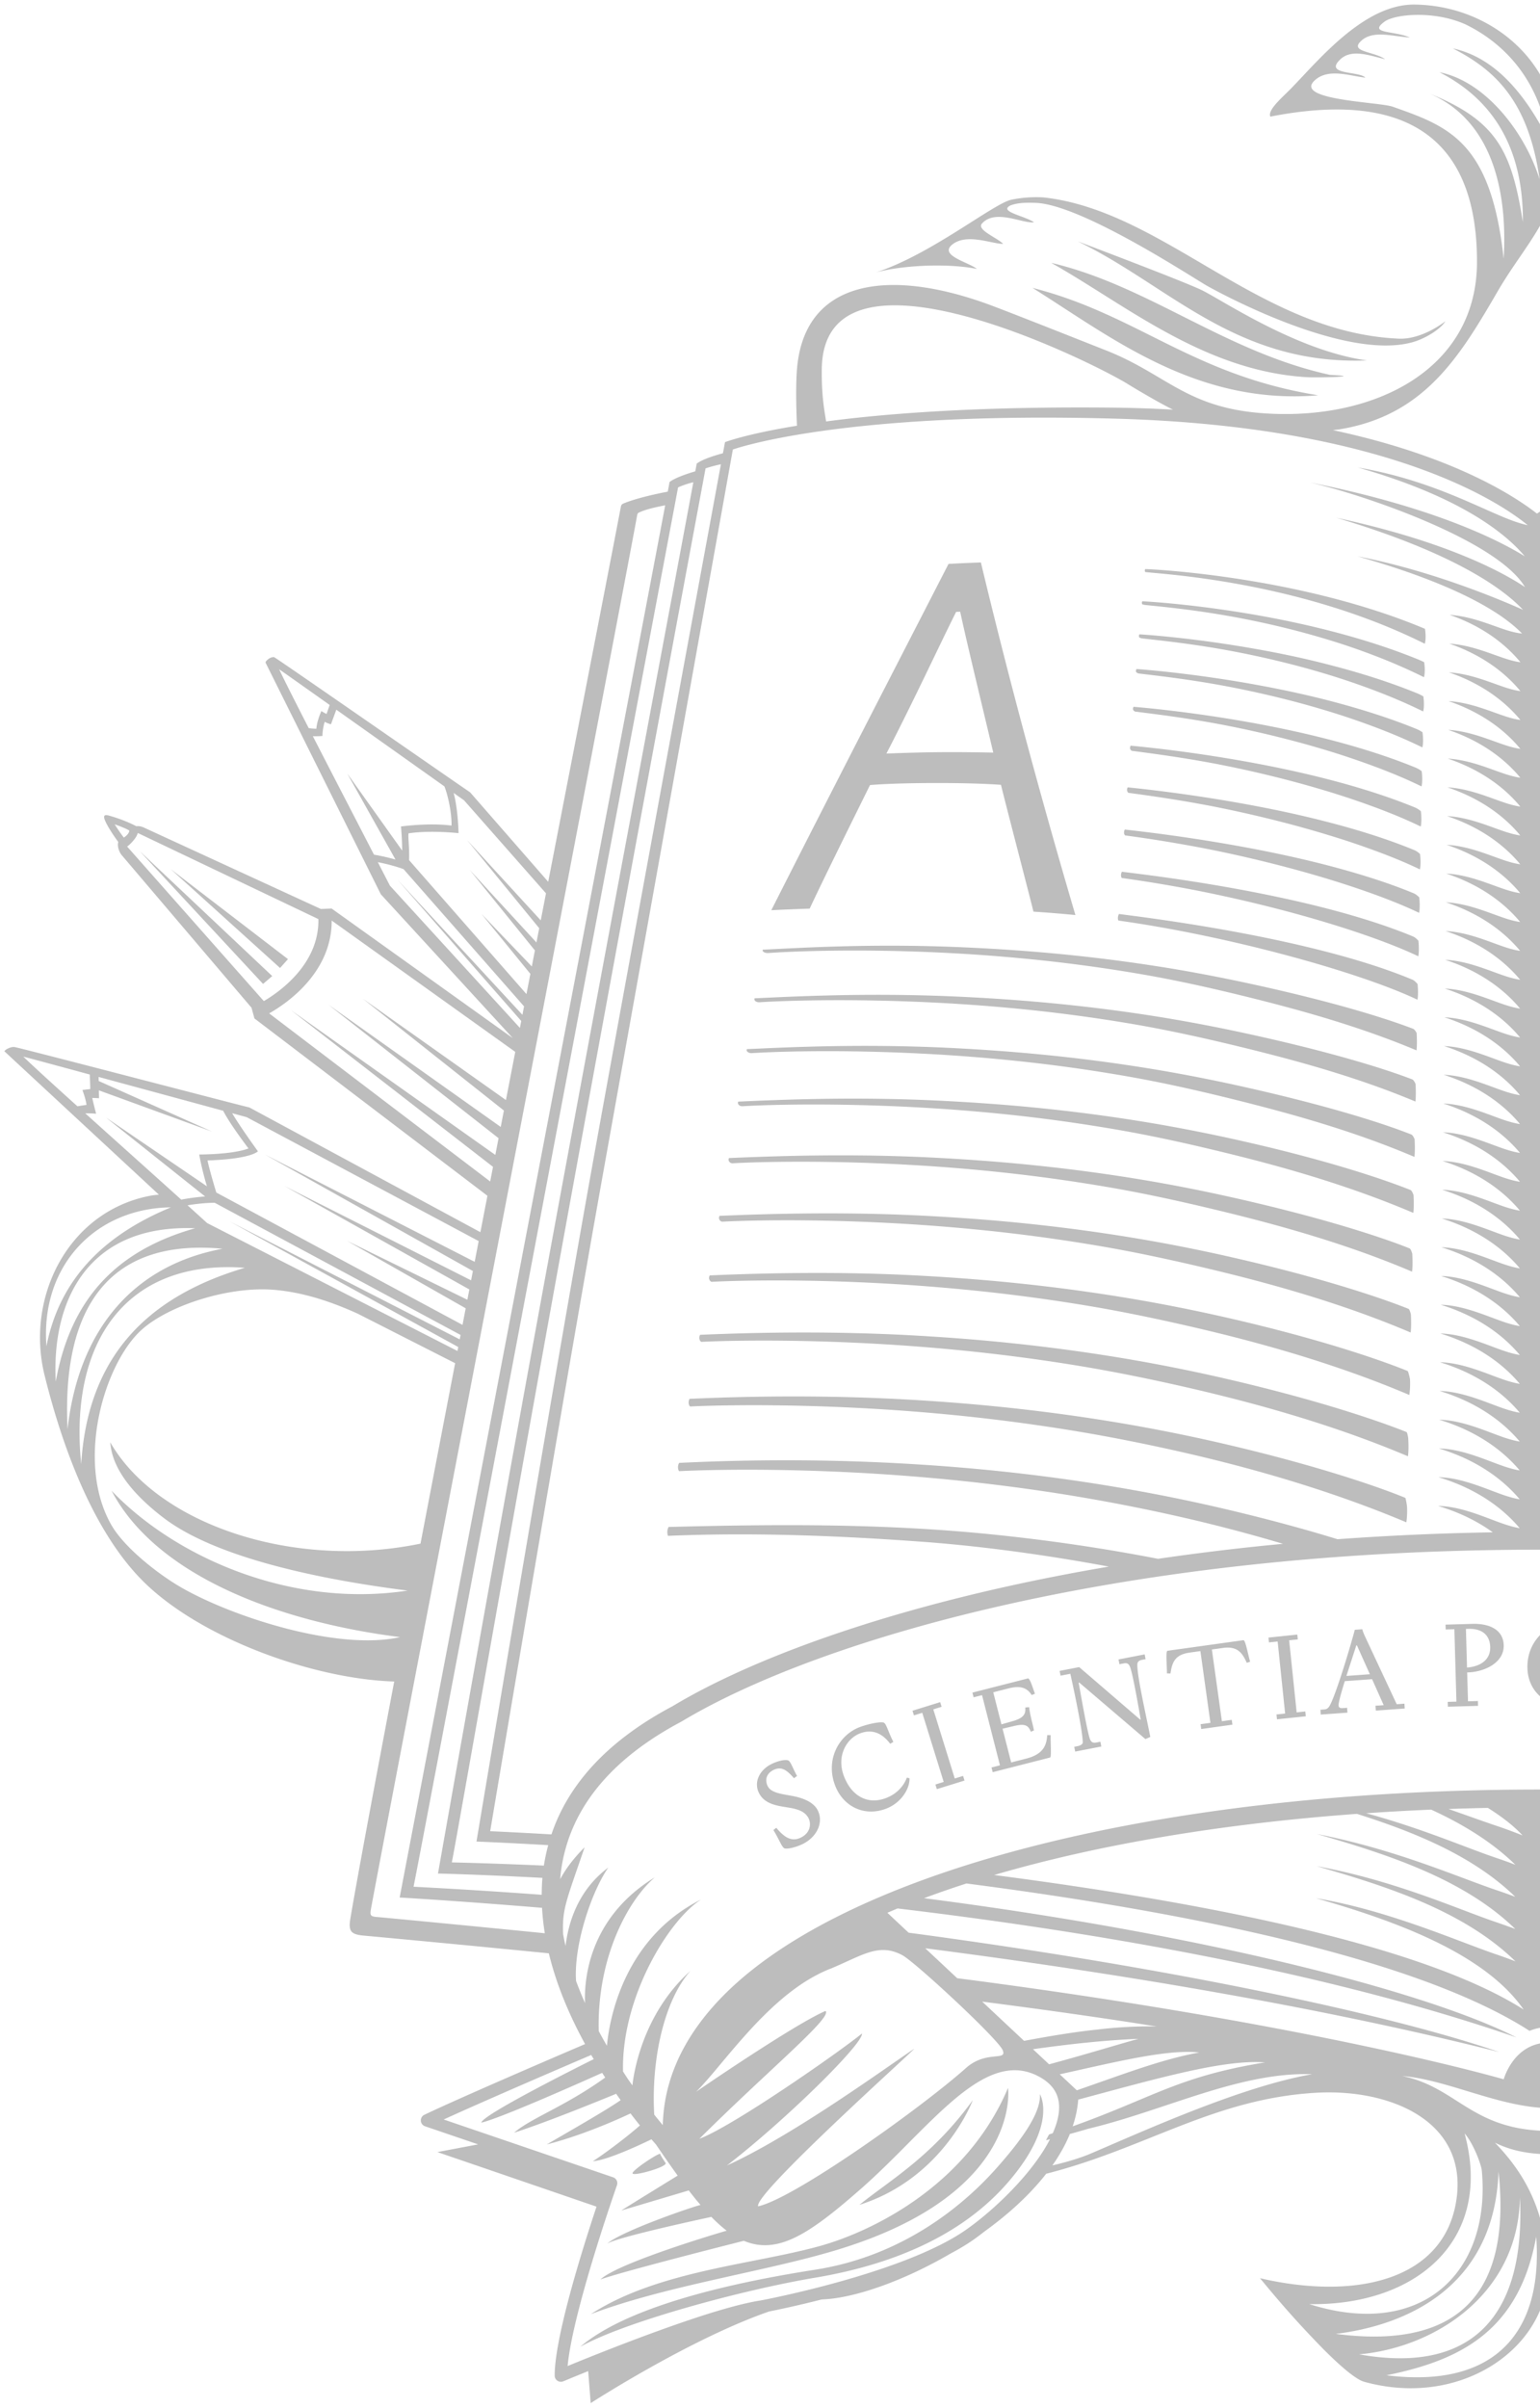 <svg xmlns="http://www.w3.org/2000/svg" width="293" height="458" viewBox="0 0 293 458"><g><g clip-path="url(#clip-36ec0dd2-04b6-44ab-8376-0f3110126ddc)" opacity=".28"><path fill="#111" d="M582.464 259.647zm-11.016-21.832c-1.974-1.55-4.331-2.427-7.137-2.649l-1.69.737c2.167.543 4.504 1.69 6.16 2.911 6.998 5.166 11.52 12.992 13.683 20.833-.252-6.027-4.472-16.69-11.016-21.832zm-4.54 3.138c-2.202-1.4-5.392-2.747-8.468-3.224l-1.304.568c2.832 1.134 5.503 2.522 7.61 4.042 9.388 6.767 13.954 14.386 15.508 26.242 1.226-7.579-2.21-20.548-13.346-27.628zm-4.832 2.8c-2.693-1.373-6.252-2.67-10.51-3.025l-1.721.75c4.162.574 9.22 2.95 11.565 4.546 9.61 6.546 16.807 15.477 15.392 33.175 3.66-12.88-.576-28.23-14.726-35.447zm10.774 20.052c-2.283-8.65-8.406-14.88-17.714-17.62-2.497-.735-8.763-1.538-12.988-1.347l-36.57 15.958c2.357 11.061 4.651 21.85 6.829 32.073 27.37 4.933 50.482-4.847 58.62-17.727-8.481 17.42-32.53 24.846-56.686 25.995 17.769 3.838 42.584-3.13 52.323-12.59-13.113 15.39-29.86 18.304-50.263 23.06l.04.192c16.083 1.037 45.187-7.428 53.548-19.51 4.6-6.634 5.19-19.65 2.86-28.484zm-50.273 99.692c-4.692-26.98-53.15-255.162-56.388-269.81-.21-.95-.289-.872-.968-.968-.802-.115-2.778-.289-3.528-.353 7.524 36.461 54.013 261.777 55.325 270.239-8.118.556-15.92 1.125-23.466 1.707.12 1.22.164 2.455.168 3.69a2593.01 2593.01 0 0 1 27.596-2.14c1.902-.106 1.585-.477 1.26-2.365zm-9.484-3.817zM458.619 88.422a17.806 17.806 0 0 0-3.007-.227c6.199 30.95 52.702 263.29 53.096 268.986-5.59.266-11.009.552-16.312.85.279 1.027.529 2.075.727 3.157l.007.046c12.357-1.028 19.958-1.554 19.963-1.554-.012-.06-53.806-268.02-54.474-271.258zm46.251 265.696S453.624 89.091 452.956 85.851a26.452 26.452 0 0 0-3.104-.295l50.687 266.06a1533.7 1533.7 0 0 0-10.312.4c.42.915.803 1.865 1.158 2.837 8.468-.512 13.485-.735 13.485-.735zm-22.518 2.992c3.951 1.68 6.291 4.086 7.638 6.027-.064-.448-.113-.898-.194-1.344-3.56-19.529-23.101-29.557-23.297-29.657-59.723-33.219-117.015-36.684-166.03-37.326-84.257-1.121-144.668 16.906-170.85 32.667-13.732 7.278-21.413 16.895-22.911 28.626-.058.444-.085.89-.123 1.335.955-1.81 2.41-3.839 4.643-6.074-3.506 10.275-4.268 11.657-4.1 16.478.141.772.298 1.542.478 2.31.476-4.126 2.21-10.524 8.12-14.918-3.088 4.43-6.585 14.533-6.127 21.552a69.74 69.74 0 0 0 1.709 4.218c-.176-4.155.527-16.112 13.272-23.916-5.191 4.468-11.024 15.421-10.664 29.233a89.52 89.52 0 0 0 1.557 2.805c.425-4.627 2.96-20.293 17.908-27.828-6.331 4.084-15.19 18.83-14.843 32.717l.896 1.387c.303.44.592.84.89 1.263.165-1.648 1.665-13.395 11.042-21.789-4.867 5.433-7.506 16.549-6.894 27.34.581.728 1.134 1.406 1.633 2 .183-8.05 3.427-15.663 9.692-22.696 22.433-25.192 83.679-41.137 157.077-41.137 2.136 0 4.273.013 6.429.04 63.808.335 104.653 12.973 127.678 23.515 26.242 12.013 42.82 27.787 45.424 42.904.912-1.05 1.784-2.093 2.626-3.132 2.223-9.785-2.478-17.332-9.557-25.855 12.532 8.877 14.463 16.383 14.752 18.82a79.881 79.881 0 0 0 2.67-4.233c.914-8.16-4.286-15.14-9.444-20.97 7.712 3.643 11.803 11.177 13.052 13.846.227-.525.455-1.051.661-1.572 1.011-7.364-4.948-13.786-9.245-18.651 5.35 2.067 9.915 7.474 11.79 9.933.069-.382.11-.759.169-1.139-.93-7.271-1.19-7.72-7.526-16.779zm5.598 33.356l-.656 1.013c-.015.029-.034.057-.047.086 3.325 1.5 19.555 8.923 20.99 11.643-4.266-2.108-18.392-6.715-22.808-8.44a69.05 69.05 0 0 1-1.198 1.93c2.941 1.291 14.518 6.474 15.492 8.422-2.17-1.442-14.27-5.326-17.55-5.327a99.992 99.992 0 0 1-1.61 2.233L491 408.95s-9.993-4.09-12.816-3.479c-2.129 3.205-4.053 6.017-5.84 8.47l10.784 6.714-12.854-3.955a71.58 71.58 0 0 1-2.252 2.772c2.627 1.07 12.83 5.273 16.391 7.403-3.513 0-15.377-3.537-18.947-4.66-1.099 1.07-2.16 1.965-3.204 2.67 2.752.829 12.243 3.735 23.9 7.892-1.82 1.376-25.859-4.747-28.474-5.919-.154.029-.305.078-.46.098-5.53.77-11.027-3.041-19.854-10.81-3.105-2.738-6.048-5.695-8.89-8.553-7.268-7.307-13.75-13.824-20.158-13.824-1.66 0-3.317.438-4.98 1.415-2.242 1.316-3.374 3.06-3.472 5.339-.318 7.41 10.095 18.21 17.588 23.514 11.882 8.403 38.938 13.478 39.21 13.529 9.287 1.367 30.446 9.894 36.704 12.473-.985-10.483-9.3-34.135-9.389-34.386a1.18 1.18 0 0 1 .734-1.516l32.238-10.995c-8.621-3.948-24.974-10.95-29.01-12.676zm-85.936 23.607a34.597 34.597 0 0 1-3.212-5.112 163.32 163.32 0 0 1-15.436-3.828c-14.708-3.523-28.788-10.848-42.591-10.376 13.451 2.356 31.622 10.608 42.116 15.094 4.207 1.797 11.233 3.383 19.123 4.222zm1.995-24.078c3.636-2.714 8.295-6.223 13.072-9.833-16.002 1.897-30.764 3.836-43.585 5.741 5.06.007 8.094.36 8.094.36 6.96.707 14.593 2.254 22.419 3.732zm-3.934 2.916c.662-.485 1.44-1.062 2.268-1.679-9.362-1.452-18.991-2.818-28.532-3.199 4.759 1.277 13.526 4.078 23.755 6.577a39.53 39.53 0 0 0 2.509-1.7zm-4.414 3.947l-.002-.62c-14.134-2.88-26.2-6.396-33.41-5.613 10.198 1.824 21.588 7.154 33.882 10.478a27.71 27.71 0 0 1-.47-4.245zm-45.915-4.348c18.755 3.065 22.058 7.67 43.178 14.393 1.76.352 3.55.651 5.352.933a28.99 28.99 0 0 1-1.861-5.374c-19.53-4.801-36.859-10.704-46.669-9.952zm114.543 13.129c-1.403-7.15-18.834-26.501-25.41-27.662-1.767-.536-3.32-1.074-4.673-1.49a35.558 35.558 0 0 0-1.055-.306c-.118-.032-.241-.07-.353-.1-.26-.065-.495-.114-.737-.165-.138-.029-.286-.066-.417-.088-.213-.04-.406-.054-.606-.074-.13-.012-.27-.036-.395-.04-.198-.01-.376.01-.555.026-.101.008-.211.003-.306.02a2.48 2.48 0 0 0-.73.235c-1.425.725-2.723 1.534-4.466 3.062-.02.018-.076.064-.147.12-.048.039-.109.09-.18.145-1.792 1.43-10.528 8.235-12.016 9.52-1.43 1.249-.646 2.089.587 2.73.62.321 1.349.595 1.973.845.81.323 1.614.705 2.419 1.102 14.535 7.185 27.895 25.666 38.057 29.777-9.702-9.7-19.296-20.873-22.21-25.527 6.873 4.015 23.063 21.571 25.528 19.654-9.188-11.272-15.826-17.231-19.656-24.247 7.91 5.87 15.061 12.508 23.74 18.376-9.01-10.135-12.847-15.105-17.613-22.974 8.169 6.383 15.054 13.849 19.221 17.06zm-169.821-21.925c13.424-13.093 58.379-21.708 102.462-27.175-25.92-7.555-58.563-12.53-97.658-12.735-1.621-.02-3.229-.022-4.838-.025zm-36.296-38.704c-25.93 1.89-49.426 5.886-69.03 11.63 39.879 5.177 81.349 13.264 100.744 25.593-7.561-10.902-25.065-17.049-39.502-21.179 13.62 2.254 27.018 8.206 34.154 10.636 1.479.503 2.737.968 3.791 1.374-9.896-9.695-24.84-14.378-37.852-18.11 14.866 2.72 26.908 8.191 34.049 10.612 1.435.487 2.691.942 3.77 1.344-9.882-9.642-24.741-14.317-37.708-18.056 14.896 2.902 26.788 8.18 33.924 10.593 1.44.486 2.7.94 3.782 1.34-8.003-7.798-19.255-12.337-30.122-15.777zm26.327 2.196a94.94 94.94 0 0 1 5.186 1.907c-1.322-1.44-3.41-3.236-6.598-5.238-2.517.05-5.014.12-7.496.208 3.473 1.214 6.461 2.301 8.908 3.123zm-12.21-3.003zm-12.357.688c10.556 2.859 18.986 6.553 24.573 8.436 1.486.5 2.753.964 3.814 1.37-4.52-4.411-10.085-7.774-16.03-10.494-4.175.176-8.291.41-12.357.688zm132.605 34.054c9.642-1.384 20.22-2.749 31.536-4.074l6.362-4.83c-90.374 9.624-121.113 19.952-125.393 21.543-.159-.23-.342-.46-.52-.69 25.083-10.106 76.835-17.88 122.51-23.144a177.632 177.632 0 0 0-8.715-3.815c-87.865 9.472-113.823 22.834-116.428 24.322-.245-.186-.519-.349-.783-.52 21.301-12.61 68.223-20.815 111.678-25.962a219.64 219.64 0 0 0-9.36-3.248c-88.52 10.434-103.459 27.305-104.274 28.168-.754-.521-2.649-1.023-5.047-.993a.492.492 0 0 0 .054-.135 9.902 9.902 0 0 0-3.148.715c-21.684-13.937-65.797-22.665-107.127-28.032-2.786.894-5.469 1.83-8.074 2.798 54.599 7.047 96.054 18.02 112.694 26.473-36.201-12.493-79.937-20.007-117.725-24.52-.66.27-1.3.547-1.946.822l4.04 3.789c50.33 6.718 91.77 15.602 112.38 22.709-34.982-8.828-74.23-15.22-109.216-19.747l6.084 5.697c1.396.179 2.755.355 4.05.526 65.784 8.733 99.93 18.702 99.93 18.702s1.924-7.185 8.898-6.974c6.973.212 8.136 7.185 8.136 7.185s31.033-8.388 89.404-16.765zm-97.329 22.048c-9.72 0-19.546-5.39-28.42-6.128 10.67 2.218 13.205 10.46 28.315 10.46 15.109 0 19.969-9.51 30.535-11.517-6.974 0-20.71 7.185-30.43 7.185zm16.554 5.024zm-3.271 7.08c-1.77 19.286 11.326 32.203 32.824 25.392-20.085.348-35.123-11.944-29.553-32.472-1.591 1.77-3.155 5.84-3.271 7.08zm-3.184.174c-2.92 27.426 12.137 33.332 30.966 30.876-13.006-1.59-30.17-8.581-30.966-30.876zm-4.069 4.867c-1.063 21.585 8.226 33.884 30.612 29.906-14.16-1.243-30.348-11.237-30.612-29.906zm-3.099 7.523c-1.325 18.315 7.965 28.927 28.49 26.36-14.21-2.885-25.217-8.491-28.49-26.36zm-13.027-12.616c-.796 22.296-17.96 29.286-30.967 30.877 18.83 2.457 33.889-3.45 30.967-30.877zm-26.54 34.767c22.383 3.985 31.671-8.314 30.608-29.9-.267 18.665-16.454 28.666-30.609 29.9zm5.218 3.985c20.526 2.566 29.817-8.052 28.49-26.368-3.278 17.87-14.278 23.48-28.49 26.368zm14.861-46.004c5.576 20.52-9.467 32.82-29.547 32.464 21.499 6.811 34.595-6.106 32.825-25.388-.118-1.238-1.682-5.308-3.278-7.076zm-29.013-11.266c-13.798-.472-27.875 6.858-42.586 10.376-1.17.352-2.334.678-3.5.996-.838 2.046-1.967 4.045-3.33 5.983 2.89-.678 5.397-1.446 7.307-2.262 10.493-4.48 28.663-12.737 42.11-15.093zm-68.495-14.537a217.515 217.515 0 0 0-4.917-4.453c-2.144-1.876-3.877-3.291-4.558-3.653-3.98-2.113-6.808-.468-11.742 1.746-.546.245-1.11.494-1.71.75-.794.293-1.575.64-2.344 1.025-.054.029-.105.058-.157.085-.734.373-1.461.78-2.173 1.22-9.274 5.72-16.616 16.779-21.114 21.172 1.257-.879 18.803-12.875 24.625-15.383 1.458 1.148-10.932 11.316-23.992 24.315 6.428-2.408 26.694-16.56 30.93-20.021.32 1.874-14.62 16.567-25.696 25.102 12.612-5.726 30.42-18.719 35.613-22.186 1.087-.717-30.717 27.72-29.657 29.949 6.89-1.53 30.847-18.58 39.553-26.32 3.828-3.403 7.834-1.232 6.98-3.357-.446-1.117-5.034-5.704-9.64-9.991zm5.724.73l7.968 7.464c4.85-.898 9.568-1.7 13.994-2.15 0 0 5.405-.73 11.257-.58-9.59-1.535-20.651-3.11-33.219-4.734zm29.742 7.083c-6.693.268-13.421 1.04-20.078 1.97l3.068 2.874c7.27-1.961 13.338-3.858 17.01-4.844zm-12.522 16.639c15.453-5.523 19.984-9.447 36.588-12.16-7.896-.602-20.67 3.103-35.531 7.075a20.824 20.824 0 0 1-1.057 5.085zm24.085-14.047c-6.013-.649-15.41 1.689-26.546 4.152l3.247 3.043c8.29-2.854 16.092-5.903 23.3-7.195zm-28.4 16.495zm-.767.197l.582-1.093c.252-.083.47-.161.715-.244.806-1.84 1.268-3.616 1.199-5.227-.095-2.279-1.233-4.023-3.47-5.339-8.08-4.735-15.987 3.206-25.14 12.406-2.843 2.86-5.784 5.817-8.89 8.557-8.83 7.77-14.328 11.573-19.856 10.81a9.96 9.96 0 0 1-1.295-.278c-.125-.034-.25-.075-.376-.113-.318-.1-.634-.218-.95-.35-2.664.672-23.309 5.901-27.283 7.358 3.193-3.03 21.01-8.417 24.022-9.284-.04-.032-.084-.06-.125-.093-.34-.265-.685-.547-1.031-.85-.22-.191-.441-.397-.663-.602-.262-.247-.529-.499-.798-.766l-.299-.31c-2.242.481-18.173 3.92-19.835 5.105 2.48-2.25 15.453-6.785 17.77-7.381-.057-.065-.109-.12-.163-.186-.233-.272-.46-.541-.698-.829-.286-.348-.578-.72-.87-1.09-.17-.215-.337-.433-.51-.654l-12.848 3.826c2.607-1.642 9.276-5.743 10.742-6.644-.433-.599-.876-1.216-1.325-1.857-.092-.131-.186-.26-.28-.393a268.95 268.95 0 0 1-2.512-3.654c-.263-.299-.568-.65-.872-1.002-1.173.573-8.31 4.01-11.14 4.167 3.058-1.99 7.078-5.14 8.95-6.803-.572-.708-1.17-1.47-1.794-2.285-1.605.762-8.766 4.072-15.934 5.898 3.578-2.09 11.48-6.588 14.057-8.427a89.941 89.941 0 0 1-.855-1.207c-2.671 1.102-13.318 5.455-19.421 7.4 3.293-2.827 9.638-4.95 17.338-10.489-.194-.297-.387-.59-.582-.894-3.49 1.567-19.299 8.622-22.982 9.472.14-1.423 17.58-10.184 21.383-12.079-.159-.269-.321-.52-.48-.794-5.186 2.22-20.004 8.584-28.068 12.273l32.23 10.995c.301.101.545.32.683.603.137.286.156.612.05.913-.089.25-8.404 23.903-9.388 34.385a470.67 470.67 0 0 1 4.738-1.92l.007-.002.872-.346 1.097-.435.93-.365c.403-.157.81-.316 1.23-.478l.956-.37c.473-.185.96-.369 1.45-.557.286-.11.567-.216.858-.326a558.464 558.464 0 0 1 2.458-.925 422.07 422.07 0 0 1 2.399-.882l.786-.282c.58-.21 1.158-.416 1.74-.623l.9-.315c.563-.198 1.123-.391 1.682-.582.29-.1.577-.196.864-.294.64-.217 1.27-.425 1.897-.631.196-.063.394-.13.586-.193.814-.262 1.613-.514 2.396-.752l.526-.157c.6-.18 1.192-.352 1.765-.517.252-.071.493-.137.74-.205.492-.135.976-.264 1.444-.384.247-.062.492-.125.732-.184a67.844 67.844 0 0 1 1.957-.441 30.553 30.553 0 0 1 1.738-.311c.227-.046 27.29-5.124 39.17-13.524 5.531-3.914 12.636-10.818 15.86-17.147-.255.064-.51.135-.766.197zm-94.087-58.172c3.305-9.827 11.013-18.008 23.038-24.381 15.92-9.584 44.397-20.006 83.01-26.556-12.505-2.322-24.726-3.943-35.614-4.734-15.917-1.16-32.112-1.795-48.261-1.117 0 0-.349-.839.121-1.69 20.401-.528 40.476-.675 60.814 1.348 12.161 1.21 22.911 2.888 32.299 4.712a464.475 464.475 0 0 1 23.772-2.852 305.104 305.104 0 0 0-21.544-5.577 348.929 348.929 0 0 0-20.964-3.963 370.659 370.659 0 0 0-24.178-2.967c-4.573-.41-8.952-.722-13.078-.955-20.555-1.153-34.82-.377-35.117-.358-.077.005-.452-.78-.007-1.573 14.29-.696 28.306-.642 41.541.063 6.456.345 12.635.822 18.516 1.42a353.59 353.59 0 0 1 25.597 3.547 329.85 329.85 0 0 1 17.453 3.563c9.196 2.139 16.573 4.206 22.157 5.926a525.29 525.29 0 0 1 29.55-1.31c-2.633-1.899-6.041-3.714-10.415-5.02 4.54.071 9.288 2.349 12.57 3.452 1.211.41 2.18.648 2.958.778-2.67-3.178-7.45-7.298-15.457-9.697 4.524.078 9.24 2.335 12.509 3.434 1.21.407 2.179.644 2.951.772-2.659-3.17-7.42-7.276-15.389-9.675 4.51.087 9.192 2.321 12.451 3.419 1.209.404 2.169.639 2.941.767-2.647-3.161-7.389-7.252-15.322-9.651 4.5.091 9.145 2.306 12.396 3.396 1.2.403 2.16.638 2.932.764-2.641-3.15-7.36-7.23-15.257-9.629 4.488.1 9.098 2.296 12.337 3.381 1.199.4 2.157.634 2.925.76-2.63-3.144-7.329-7.21-15.19-9.606 4.475.104 9.05 2.28 12.279 3.359 1.195.4 2.15.632 2.916.755-2.622-3.132-7.3-7.184-15.124-9.582 4.462.11 9 2.267 12.22 3.34 1.193.4 2.145.628 2.907.752-2.612-3.125-7.27-7.161-15.056-9.56 4.45.118 8.953 2.253 12.16 3.323 1.189.396 2.137.624 2.9.746-2.604-3.114-7.24-7.138-14.989-9.537 4.436.124 8.908 2.24 12.103 3.305 1.185.396 2.132.623 2.894.743-2.597-3.106-7.213-7.116-14.926-9.513 4.424.13 8.857 2.226 12.047 3.285 1.178.392 2.123.618 2.882.737-2.586-3.096-7.181-7.092-14.858-9.49 4.411.136 8.808 2.212 11.988 3.269 1.178.39 2.118.613 2.874.732-2.575-3.087-7.151-7.072-14.79-9.469 4.396.144 8.761 2.2 11.931 3.251 1.172.389 2.112.61 2.864.729-2.565-3.079-7.12-7.048-14.723-9.447 4.385.15 8.711 2.186 11.87 3.232 1.17.386 2.106.607 2.858.724-2.554-3.07-7.092-7.024-14.657-9.423 4.373.157 8.664 2.172 11.812 3.212 1.165.385 2.098.605 2.848.72-2.546-3.06-7.061-7.002-14.59-9.4 4.36.163 8.62 2.16 11.755 3.196 1.163.383 2.093.601 2.842.715-2.537-3.052-7.033-6.98-14.527-9.38 4.348.171 8.57 2.148 11.697 3.177 1.158.382 2.086.599 2.832.71-2.526-3.041-7-6.955-14.456-9.352 4.335.176 8.52 2.132 11.64 3.158 1.152.379 2.077.594 2.824.705-2.52-3.033-6.973-6.933-14.393-9.33 4.323.183 8.475 2.118 11.58 3.14 1.153.378 2.074.591 2.816.701-2.507-3.023-6.94-6.91-14.325-9.308 4.31.19 8.424 2.105 11.523 3.12 1.148.376 2.067.589 2.808.697-2.5-3.014-6.913-6.889-14.26-9.286 4.297.198 8.377 2.093 11.467 3.104 1.141.373 2.057.585 2.796.693-2.49-3.006-6.882-6.867-14.192-9.264 4.286.204 8.328 2.08 11.406 3.085 1.14.372 2.054.582 2.791.688-2.48-2.996-6.852-6.843-14.126-9.24 4.272.211 8.28 2.066 11.349 3.065 1.137.372 2.048.58 2.782.684-2.471-2.985-6.823-6.82-14.06-9.216 4.26.218 8.231 2.05 11.293 3.046 1.129.37 2.04.576 2.772.681-2.46-2.978-6.792-6.797-13.992-9.195 4.246.224 8.185 2.037 11.23 3.03 1.13.367 2.037.573 2.77.676-2.454-2.968-6.765-6.777-13.931-9.173 4.235.23 8.137 2.026 11.174 3.011 1.126.365 2.03.57 2.761.671-2.443-2.958-6.733-6.753-13.862-9.15 4.221.238 8.086 2.013 11.115 2.993 1.122.364 2.023.567 2.752.668-2.434-2.952-6.704-6.732-13.796-9.127 4.21.243 8.038 1.998 11.057 2.974 1.118.361 2.019.563 2.744.662-2.424-2.941-6.677-6.71-13.73-9.105 4.196.25 7.99 1.986 10.998 2.957 1.116.36 2.015.56 2.737.66-2.412-2.934-6.647-6.689-13.664-9.084 4.182.257 7.943 1.971 10.94 2.938 1.112.358 2.007.556 2.73.654-2.406-2.923-6.617-6.664-13.6-9.057 4.173.262 7.896 1.955 10.884 2.917 1.108.357 2 .555 2.72.651-2.395-2.914-6.588-6.642-13.532-9.036 4.158.27 7.847 1.944 10.828 2.9 1.102.355 1.991.55 2.711.645-2.387-2.904-6.56-6.62-13.468-9.014 4.145.278 7.798 1.931 10.767 2.883 1.271.407 2.235.591 3.002.666-3.435-3.564-11.658-9.124-31.324-14.69 13.73 2.647 26.484 7.938 31.503 10.171-3.541-3.785-12.682-10.7-35.49-17.5 21.36 4.603 32.016 10.6 35.867 13.184-5.212-8.843-30.495-17.524-40.936-19.904 24.234 4.815 36.583 11.362 40.9 14.052-3.287-3.961-11.686-11.187-31.757-16.897 14.097 2.39 23.533 8.013 29.678 10.209 1.069.382 1.965.62 2.648.772-4.886-4.028-26.188-18.761-78.043-20.257-52.885-1.527-73.195 5.856-73.195 5.856s-18.5 103.14-24.607 137.206c-7.621 42.529-21.565 125.601-21.565 125.601s4.311.181 11.657.609zm-.616 2.044c-8.564-.492-13.647-.682-13.647-.682s13.877-83.047 21.66-126.473c5.49-30.629 21.176-115.625 24.846-135.499-1.795.384-2.921.786-2.921.786s-12.549 67.214-24.724 133.815C97.669 287.711 86.509 351.948 85.955 354.24c5.912.14 11.744.353 17.524.608.201-1.323.482-2.618.823-3.89zm-1.173 11.921c-16.795-1.384-27.09-1.958-27.09-1.958S119.95 131.13 126.56 96.117c-1.222.225-3.34.664-4.632 1.216-.53.226-.627.236-.711.713-2.82 15.686-46.175 240.935-50.559 264.62-.31 1.682-.341 1.874 1.324 1.98 4.632.433 16.657 1.578 31.675 3.073a46.819 46.819 0 0 1-.529-4.839zm-81.9-79.33c12.262 12.801 34.288 22.354 56.322 18.992-15.808-2.007-36.327-6.044-46.533-13.918-4.174-3.204-9.65-8.372-10.032-14.273 9.09 15.801 35.13 24.23 59.018 19.255 2.09-10.914 4.308-22.472 6.59-34.316l-18.48-9.393c-7.049-3.218-12.195-4.248-15.985-4.564-8.562-.717-19.89 2.921-25.089 7.518-7.127 6.29-12.83 25.175-5.793 37.311 2.493 4.269 8.87 9.29 13.341 11.846 9.662 5.524 29.603 12.036 41.545 9.382-23.18-2.921-46.413-11.675-54.905-27.84zm25.357-42.406c-22.472-1.68-33.501 13.98-31.138 37.338 1.175-18.996 11.051-31.411 31.138-37.338zm-4.248-3.623c-20.79-1.95-30.668 10.172-29.485 34.353 2-18.288 11.968-31.082 29.485-34.353zm-5.219-3.897c-20.349-.796-27.332 13.714-26.51 29.165 2.601-14.39 10.232-24.561 26.51-29.165zm-4.603-3.98c-14.332.173-24.856 11.086-23.678 26.417 2.717-13.916 12.36-21.73 23.678-26.416zm1.971-1.465c.766-.147 2.543-.46 4.54-.6L20.18 212.574l19.194 13.07c-.984-3.22-1.47-6.051-1.47-6.051s6.332.024 9.373-1.151c-.992-1.315-3.746-5.035-4.809-7.165-5.59-1.52-15.423-4.192-23.705-6.437l.016.774 21.554 9.62-21.522-7.845.029 1.501s-.898-.047-1.287-.055c.228 1.09.732 2.997.732 2.997s-1.014-.083-2.064-.068c5.83 5.25 12.648 11.347 18.266 16.415zm-19.755-17.755a39.667 39.667 0 0 1 1.724-.26c-.105-1.049-.773-2.837-.773-2.837s1.052-.137 1.495-.175a93.471 93.471 0 0 0-.102-2.77c-7.103-1.926-12.667-3.429-12.643-3.407 1.726 1.684 5.596 5.207 10.299 9.449zm29.01 21.924l43.724 22.41c.054-.281.11-.56.163-.84l-46.777-25.142c-1.909.005-3.902.272-5.173.48a985.241 985.241 0 0 1 3.724 3.376l47.637 24.335.146-.752zm5.327-13.365s-1.136 1.452-9.588 1.743c.17.831.739 3.061 1.672 6.102l46.846 25.176c.2-1.05.402-2.103.605-3.155l-22.573-12.83 22.887 11.202c.126-.652.252-1.305.38-1.959L54.11 225.579l35.52 17.948c.114-.59.227-1.178.344-1.77L50.36 219.573l39.95 20.435c.256-1.315.511-2.629.763-3.944l-44.136-23.571-2.766-.752c1.63 2.755 4.9 7.242 4.9 7.242zm44.194 5.742l.538-2.782-38.436-29.8 38.875 27.53c.207-1.062.41-2.122.614-3.182l-32.38-25.402 32.794 23.262c.201-1.042.404-2.081.604-3.121l-26.844-21.275 27.23 19.28c.596-3.071 1.19-6.128 1.774-9.162l-34.924-24.976c.038 10.165-9.018 16.033-11.898 17.657zm-43.07-34.31c2.868-1.677 10.568-7.004 10.38-15.597L26.217 158.44c-.103.353-.301.774-.702 1.268-.55.683-.992 1.08-1.327 1.31zM23.56 159.314c.497-.315 1.052-.867 1.037-1.347-.758-.428-1.82-.846-2.79-1.177.408.617 1.13 1.734 1.753 2.524zm75.359 36.2c.083-.442.167-.877.252-1.316L75.65 167.349l23.747 25.676.311-1.606-22.93-26.105c-1.757-.641-3.653-1.079-4.893-1.324.819 1.59 1.593 3.092 2.296 4.465zm-27.765-32.95c.728.124 2.32.423 4.09.924l-9.17-16.356 10.449 14.66c-.044-2.884-.237-4.588-.237-4.588s5.214-.739 9.616-.176c.081-2.087-.588-5.536-1.35-7.453-4.856-3.449-13.542-9.612-20.563-14.588l-1.022 2.778s-.716-.186-1.164-.475c-.194.37-.476 1.902-.45 2.693 0 0-.873.084-1.832.046 3.615 7.036 8.008 15.51 11.633 22.536zm-12.415-24.062c.446.06.953.108 1.452.108.106-1.531.952-3.356.952-3.356s.557.35.987.543c.22-.61.434-1.234.595-1.706-5.464-3.873-9.624-6.814-9.612-6.787.963 2.045 3.05 6.17 5.626 11.198zm27.565 12.315c.857 3.089.937 7.655.937 7.655s-5.354-.598-9.51.036c-.131.833.171 2.167.104 5.1l22.328 25.474.746-3.847-9.302-11.406 9.576 9.998c.196-1.02.392-2.036.59-3.047l-12.385-15.299 12.677 13.781c.178-.91.352-1.807.527-2.71L88.86 159.776l14.022 15.278.997-5.139-15.583-17.684-1.992-1.414zm16.763 209.585c.007-1.072.043-2.145.132-3.22-12.427-.663-19.868-.822-19.868-.822s11.745-66.703 24.149-133.72c10.718-57.935 21.696-116.103 24.431-130.915-1.75.426-2.9.984-2.9.984S79.346 356.12 78.68 358.87c8.188.416 16.32.94 24.386 1.532zm54.11-280.238zm54.184-2.634c4.125.04 8.047.179 11.813.387-2.772-1.35-7.582-4.233-8.606-4.87-6.546-4.075-57.926-29.759-58.215-2.834-.05 4.7.397 7.362.823 9.95 11.567-1.531 29.02-2.873 54.185-2.633zm43.382 4.15l-1.146.134c22.913 4.889 34.673 12.62 38.826 15.88 2.573-1.78 18.631-12.202 48.853-17.49-4.306-.482-8.514-1.555-12.37-3.462-10.858-5.36-13.094-10.262-15.57-13.624-2.74-3.712-14.51-23.179-15.395-24.416-.455-.64-1.192-3.636-1.628-7.161-.177 3.254-.708 5.41-.884 6.114-2.178 6.382-6.66 11.195-10.443 17.692-7.328 12.62-14.056 23.725-30.243 26.333zm31.344-32.478zM272.043 17.82c12.866 5.195 15.571 11.09 17.698 24.422.12-16.048-7.433-24.187-15.866-28.496 8.519 1.667 16.101 11.04 19.05 20.354-2.126-14.866-8.441-20.766-16.51-24.893 8.508 1.828 14.166 9.503 18.166 17.348-1.817-11.74-8.737-18.526-15.815-21.944-6.005-2.656-13.384-1.917-15.331-.504-3.22 2.346 1.77 1.682 4.796 3.028-3.56-.242-7.273-1.524-9.482.869-1.738 1.874 2.68 1.795 4.787 3.26-3.068-.711-6.595-2.14-8.77.273-2.599 2.718 3.907 1.984 5.004 3.23-2.876-.292-7.09-1.91-9.69.577-3.899 3.719 12.293 4.042 14.89 4.953 10.733 3.775 18.702 6.646 21.116 28.905.707-11.562-1.535-25.952-14.043-31.382zm25.49 14.63s2.529-10.822 6.512-14.273c-4.952 9.734-4.157 18.048-3.45 21.762.706-3.535 1.326-12.824 7.608-19.018-3.183 3.802-6.016 18.667-4.306 22.97.536-5.132 5.632-17.667 8.137-19.11-3.212 5.607-6.842 19.582-4.008 25.954 3.717-31.851 20.884-32.558 38.222-33.501-13.74-3.718-25.305-1.356-29.14 1.77 2.153-3.481 12.95-7.64 23.837-6.843-14.753-4.719-25.58 1.502-26.904 2.356 4.513-3.947 9.29-6.074 21.944-7.195-20.262-1.973-27.96 5.31-26.548 4.012 7.88-7.232 17.345-6.367 21.712-7.195-29.018-4.367-34.56 12.388-33.616 28.311zm60.92 27.133c-18.488 13.002-23.707 9.819-33.972 9.73 17.872 6.283 37.95-4.597 39.46-5.132-16.812 9.555-21.677 8.583-31.585 9.645 13.179 1.97 28.088-1.638 33.606-3.885-14.3 7.372-21.595 6.137-25.735 6.98 23.089 3.01 44.92-9.254 50.168-12.74 13.71-9.112 27.068-12.562 31.582-12.917-23.535-.886-33.264 8.404-35.033 8.848 12.21-9.822 25.211-10.79 27.776-11.764-19.463-1.593-30.699 6.544-32.91 7.607 15.746-11.592 24.861-11.504 27.956-12.033-16.545-2.297-29.105 5.043-33.264 7.52 8.142-6.194 19.111-10.262 28.134-11.237-16.011-.795-34.522 4.064-54.498 18.317-14.508 10.35-25.038 9.2-34.684 1.68 12.567 17.074 39.108 1.325 42.998-.619zm53.261-.884c-14.576 4.387-25.833 12.912-36.098 16.452a113.911 113.911 0 0 1-6.81 2.115c33.532-1.882 55.477-.11 67.808 1.647 1.16-3.507.759-7.653.759-7.653-.357-9.555-10.972-16.985-25.66-12.561zm35.325 23.946s-38.084-7.55-86.534-2.904c-46.792 4.485-64.626 19.314-66.28 20.775l.163 190.875c2.032.005 4.066.01 6.125.037 10.24.136 20.848.398 31.755 1.02 5.448-1.653 12.481-3.598 21.1-5.603a330.004 330.004 0 0 1 17.456-3.563c7.77-1.371 16.306-2.6 25.594-3.547a387.384 387.384 0 0 1 18.515-1.42c13.237-.705 27.253-.759 41.544-.063.442.793.07 1.578-.008 1.573-.298-.019-14.564-.795-35.117.358a396.15 396.15 0 0 0-13.078.955 370.801 370.801 0 0 0-24.178 2.967 348.89 348.89 0 0 0-20.964 3.963 307.562 307.562 0 0 0-20 5.119 389.355 389.355 0 0 1 25.005 2.787 353.09 353.09 0 0 1 29.52-4.189c20.339-2.023 40.416-1.876 60.815-1.347.47.85.124 1.689.124 1.689-16.152-.678-32.347-.043-48.265 1.117-10.079.732-21.307 2.177-32.84 4.226 28.984 5.05 59.446 14.355 90.59 31.68.622.312 13.027 6.685 20.36 19.411 4.973-.272 7.835-.397 7.835-.397zm37.651 79.964l.44 2.066c.262-.325.517-.64.803-.991 2.734-3.36 6.135-7.541 7.291-9.156l.502-.713c1.079-1.544 2.56-3.657 4.107-5.148 2.622-2.54 5.475-2.943 8.476-1.209 2.485 1.61 3.366 4.815 2.206 7.981-.52 1.429-1.491 2.666-2.43 3.863-.21.27-.42.538-.623.803-1.577 2.088-4.53 5.751-7.657 9.631-3.301 4.093-6.689 8.3-9.154 11.497l.423 1.985c3.81-5.188 11.244-14.645 17.897-23.11 4.474-5.688 8.335-10.6 10.385-13.309.25-.326.502-.656.764-.987 1.143-1.456 2.323-2.96 2.944-4.661 1.322-3.608.098-7.641-2.908-9.589-3.548-2.05-6.794-1.585-9.915 1.429-1.854 1.799-3.661 4.37-4.98 6.246a91.38 91.38 0 0 1-.66.937c-2.427 3.398-12.97 16.61-17.91 22.435zm6.325 29.745c1.014 4.76 2.037 9.576 3.071 14.438l15.602-11.54-15.243 13.22c.235 1.105.472 2.212.706 3.32l22.964-17.408-22.585 19.194.554 2.6 34.048-25.43-33.657 27.26c.102.486.206.973.31 1.46l43.666-31.927-42.701 33.345c1.252-.536 3.37-1.443 6.079-2.605l42.055-30.745-36.529 28.38 4.211-1.804c14.972-10.875 35.3-25.645 35.943-26.115a.806.806 0 0 0 .255-1.138L528.516 160.7l-.041-.049-.184-.226c-.063-.075-.372-.386-.771-.063-.551.445-32.247 28.256-36.505 31.992zm41.4-31.776zm18.054 22.11c.404-1.935 1.597-5.896 5.12-12.08 3.405-5.982 8.848-11.318 9.802-12.23l-6.576-7.953c-1.116.815-7.746 5.557-14.265 7.822-6.355 2.208-10.177 2.45-12.134 2.332 4.309 5.26 13.432 16.44 18.053 22.11zm10.533-32.312l5.217 6.331 2.656-2.74c.083-.103.075-.156.071-.164-.08-.227-2.299-5.04-3.266-7.023zm-72.848 28.52zm9.32-11.797c2.717-3.373 5.281-6.561 6.64-8.356l.291-.386c.793-1.033 1.775-2.32 2.183-3.433.51-1.398 1.026-3.985-1.238-5.584-2.06-1.356-4.385-1.031-6.376.9-1.238 1.194-2.736 3.308-3.626 4.569l-.317.444c-1.55 2.173-6.914 8.801-9.42 11.682.83 3.912 1.678 7.898 2.543 11.96 2.134-2.87 5.924-7.575 9.32-11.796zm33.305 48.722l-.953.465-.097-.182-3.01-5.792-1.057.453 2.632 6.118-.957.462-3.085-5.973-1.057.455 2.616 6.118-.955.458-3.069-5.97-1.043.449 3.371 7.637-.958.457-.095-.18-3.74-7.302-1.058.454 2.577 6.118-.957.457-.093-.183-2.932-5.786c-.36.153-.71.304-1.063.458l2.558 6.118-.957.453-3.006-5.968c-.356.154-.708.304-1.06.457l2.541 6.121-.962.446-.091-.182-2.893-5.782-1.063.458 2.524 6.12-.96.448-2.967-5.964c-.352.15-.697.299-1.036.446l3.883 8.848-.967.448-.09-.184-4.251-8.5c-.366.157-.716.308-1.065.46l2.485 6.12-.964.444-2.928-5.959-1.06.455 2.465 6.123-.964.441-2.904-5.96c-.365.157-.73.316-1.063.458l2.45 6.124-.966.436-2.89-5.957c-.391.17-.738.32-1.061.458l2.431 6.123-.967.436-2.125-4.419 2.35 11.055 19.45-7.317-19.043 9.227.514 2.417 28.99-11.335-28.549 13.408.394 1.855 41.087-16.21-40.644 18.286c.173.804.342 1.605.514 2.409l50.17-20.363-49.718 22.49c.131.62.265 1.24.395 1.857l57.41-23.412-56.948 25.581c.179.838.355 1.672.534 2.507 10.486-4.47 55.81-23.841 72.802-31.86-.58-1.712-2.706-6.24-7.374-14.866-4.204-7.768-7.972-14.22-8.638-14.988-.404.174-1.774.764-3.84 1.651l4.264 8.827-.942.497-.1-.183-4.658-8.523-1.038.447 2.855 6.105-.942.492-.1-.18-3.232-5.808c-.343.149-.688.298-1.048.451l2.835 6.107-.942.488-3.311-5.984-1.048.451 2.816 6.105-.94.49-3.291-5.986-1.05.451 2.796 6.11-.942.483-.098-.18-3.171-5.804c-.348.15-.688.295-1.043.45l3.56 7.629-.948.48-.098-.181-3.94-7.317c-.35.15-.694.3-1.05.452l2.758 6.11-.943.48-.098-.182-3.131-5.8-1.05.453 2.74 6.112-.944.478-3.207-5.983-1.055.453 2.723 6.115-.95.471-3.185-5.977c-.35.15-.703.3-1.055.453l2.708 6.113-.951.472-3.168-5.978-1.037.446 4.073 8.84-.957.47-.095-.183-4.453-8.51-1.053.452 2.67 6.116-.95.466-.095-.182-3.033-5.794-1.057.455zm53.632 44.444c-1.23 5.645-3.875 13.17-6.279 18.934-2.368 5.707-4.386 12.383-7.65 16.463-10.113 12.662-34.772 23.275-52.417 23.753 4.715 22.119 8.34 39.085 9.908 46.34.739 3.223.423 3.646-2.008 3.857-10.798.833-21.67 1.74-32.469 2.698-.544 5.197-2.082 10.529-4.617 15.982 4.494 1.917 24.392 10.44 31.757 13.952a1.183 1.183 0 0 1-.128 2.188l-10.027 3.42 8.243 1.487-30.79 10.558c2.77 8.344 7.904 24.769 7.904 31.954a1.186 1.186 0 0 1-1.645 1.09c-.063-.025-1.7-.712-4.27-1.751l1.28 6.53s-19.268-13.735-33.899-17.649a30.71 30.71 0 0 0-1.021-.172c-.24-.044-1.582-.296-3.648-.739a23.28 23.28 0 0 0-1.415-.108c-10.73-.445-35.2-8.267-47.781-23.186-26.203-2.965-40.06-16.22-63.371-17.581-14.173-.822-28.945 5.4-26.75 20.323 2.252 15.33 19.087 19.2 37.37 14.953-3.648 4.426-6.629 7.88-11.325 12.74-1.775 1.84-6.314 6.354-8.491 6.963-17.93 4.951-33.956-5.822-34.917-19.703-.091-13.9 5.486-21.564 11.988-27.697-3.706 2.332-7.122 3.898-12.735 3.898-4.76 0-7.984-.842-10.782-2.208 5.628 5.834 10.121 13.294 10.037 25.777-.957 13.88-16.983 24.658-34.911 19.701-2.18-.601-6.72-5.12-8.495-6.956-4.703-4.864-7.677-8.32-11.327-12.745 18.28 4.245 35.12.375 37.371-14.95 2.194-14.921-12.58-21.143-26.75-20.321-19.474 1.136-32.33 10.584-51.3 15.4-3.15 4.034-7.26 7.759-11.78 11.011a52.94 52.94 0 0 1-1.993 1.494c-1.328.94-2.833 1.835-4.447 2.688-8.89 5.188-18.224 8.458-24.254 8.708-.092.005-.191.017-.283.022-4.5 1.15-8.156 1.917-9.967 2.277-15.05 5.209-33.942 17.43-33.942 17.43l-.477-6.086c-2.842 1.144-4.666 1.909-4.735 1.937a1.184 1.184 0 0 1-1.641-1.09c0-7.236 5.204-23.843 7.962-32.132l-30.27-10.38 7.742-1.464-10.096-3.443a1.182 1.182 0 0 1-.125-2.188c6.843-3.263 24.499-10.85 30.573-13.448-2.864-5.227-5.411-11.095-6.897-17.26a5390.494 5390.494 0 0 0-35.557-3.403c-2.113-.264-2.561-.87-2.228-3.064 1.257-7.434 4.322-23.912 8.368-45.233-15.583-.49-36.874-8.304-47.646-18.944-9.303-9.168-15.3-24.866-18.871-39.281-3.655-14.75 4.366-30.91 19.698-34.091.634-.147 1.332-.228 2.057-.276L.837 199.963s.061-.234.722-.55c.66-.318 1.148-.265 1.148-.265l.032.003c.71.053 42.943 11.105 44.687 11.49l.054.021L91.4 234.37c.448-2.31.892-4.617 1.338-6.926l-44.33-33.733-.55-2.029L23.14 162.63s-.434-.492-.634-1.347c-.113-.496-.077-.85-.008-1.136-.807-1.11-1.946-2.778-2.478-3.995-.506-1.158-.044-1.232.75-1.01 2.642.741 4.514 1.666 5.16 2.007.75-.093 1.423.247 1.423.247l33.694 15.499 2.044-.088 34.483 24.658-25.12-27.368L50.53 126.05s-.101-.202.512-.677c.58-.45 1.09-.384 1.09-.384l.031.013c.648.3 35.743 24.697 37.239 25.67l.046.038 14.854 17.014c7.177-36.996 12.772-65.767 13.773-71.077.11-.585.123-.701.66-.925 1.061-.444 3.703-1.323 8.317-2.206.2-1.07.316-1.7.336-1.827 1.057-.834 3.525-1.637 4.904-2.042.136-.75.229-1.258.257-1.452 1.086-.86 3.65-1.622 4.997-1.983l.393-2.112s3.934-1.535 13.691-3.124c-.176-3.964-.233-8.468.051-11.286 1.665-16.417 17.287-18.677 36.045-11.916 3.446 1.235 19.009 7.414 22.772 8.9 11.274 4.451 15.14 10.776 29.459 11.901 21.076 1.656 41.056-8.053 41.056-28.782 0-25.007-15.181-32.354-39.317-27.61-.573-1.261 2.24-3.613 3.916-5.325C250.818 11.537 259.486.788 269.096.87c11.827.11 22.462 7.295 25.982 17.85.446 1.858.752 3.615.955 5.258.064-.805.17-1.567.323-2.262 1.234-5.667 6.36-22.474 30.959-20.175 5.661 1.064 23.006 19.112 23.178 20.525.18 1.42-23.535-8.493-33.796 7.614-3.54 4.597-10.619 22.782 2.833 31.317 9.196 5.838 20.193.245 27.425-3.185 7.075-3.366 30.076-15.571 32.732-16.278 2.05-.55 9.376-3.54 13.622-3.895 4.06-.335 6.019-1.236 10.796 1.418 4.777 2.65 9.202 6.896 12.564 8.666 3.36 1.77 15.747 6.55 18.755 8.848 3.01 2.3 7.365 8.259 8.314 13.624.811 4.582-.085 8.176-.626 9.783 4.019.763 5.934 1.346 5.934 1.346l.417 2.188c1.312.106 3.772.41 5.466 1.281l.272 1.36c1.074.058 3.62.295 5.467 1.247.012.047.193.933.528 2.554 1.066.081 5.47.428 7.107.668 1.083.159 1.144.367 1.347 1.32 1.37 6.402 7.104 33.353 14.496 68.106 4.742-5.526 12.906-15.793 15.815-19.863.24-.335.499-.709.78-1.106 1.602-2.282 3.795-5.411 6.077-7.616 3.873-3.744 8.082-4.34 12.511-1.783 3.802 2.463 5.428 7.685 3.794 12.153-.773 2.113-2.213 3.952-3.608 5.73-.316.403-.627.8-.924 1.194-2.595 3.427-6.957 8.91-11.575 14.715-6.262 7.872-13.26 16.667-17.403 22.29l.819 3.845 35.492-31.126c1.834-1.61 2.78-.659 2.818-.618l.066.082h.002l.08.1.15.183c.265-.208.532-.404.762-.541l.149-.088.117.128c.064.07.399.477.926 1.12 2.2.148 7.604.16 13.888-2.427 8.099-3.33 13.997-8.17 14.055-8.219l.162-.135.137.164.642.78 5.15-3.86c.052-.047.645-.573 1.191-.573h.026c.424.013.605.375.742.711.19.469.715 1.623 1.327 2.957.849 1.858 1.809 3.961 2.245 5.058.34 1.135-.53 1.899-.57 1.93l-2.711 2.758.892 1.082-.174.133c-.056.044-5.734 4.464-10.52 12.519-3.656 6.15-4.769 11.181-5.099 13.304.472.579.787.96.878 1.075l.098.12-.085.129a7.643 7.643 0 0 1-.698.832l.418.517c.015.02.654.962-.494 1.871-.394.315-13.152 9.582-26.328 19.146 17.096-7.315 35.32-15.102 35.846-15.288l.123-.044.095.092c1.477 1.448 16.95 28.652 17.848 32.189l.016.066-.024.064c-.47 1.197-1.34 3.006-1.353 3.024l-.032.071-.072.03-4.384 1.914c.702.69 1.408 1.409 2.106 2.171 5.677 6.187 10.796 14.82 8.076 27.256zm-20.87-102.14c-3.764 3.688-6.868 7.594-8.978 11.302-2.159 3.792-3.484 6.654-4.573 9.88l-.5 1.475.09-1.555c.003-.053.34-5.243 4.601-12.04 3.418-5.452 9.036-9.347 9.093-9.386l.268.325zm-347.6-22.781c-.201-.113-.316-.238-.365-.353-.034-.291.015-.39.1-.551.705.062 8.745.701 19.381 2.488 5.256.88 11.15 2.044 17.107 3.559l.455.116c5.729 1.471 11.49 3.26 16.763 5.425.365.15.737.377 1.1.648.129.742.171 2.174-.023 2.904-2.872-1.405-6.108-2.754-9.577-4.023l-.524-.193a155.221 155.221 0 0 0-8.934-2.94 178.75 178.75 0 0 0-4.531-1.283 202.954 202.954 0 0 0-15.331-3.483c-6.637-1.217-12.204-1.88-15.62-2.314zm-.629 7.464c-.184-.134-.277-.284-.307-.423a.86.86 0 0 1 .115-.553c.701.076 8.905.788 19.664 2.624 5.3.903 11.22 2.08 17.174 3.59l.456.117c5.802 1.486 11.597 3.285 16.833 5.439.358.148.722.39 1.083.688.117.74.161 2.174-.025 2.92-2.827-1.377-6.101-2.726-9.671-4.014l-.53-.193a158.424 158.424 0 0 0-9.019-2.934 187.19 187.19 0 0 0-4.57-1.29 216.551 216.551 0 0 0-15.459-3.547c-6.4-1.202-11.954-1.927-15.744-2.424zm15.24 10.527c-6.165-1.187-11.707-1.977-15.867-2.533a.757.757 0 0 1-.255-.495.962.962 0 0 1 .135-.551c.697.086 9.068.87 19.947 2.755 5.34.925 11.294 2.103 17.238 3.623l.461.117c5.87 1.503 11.704 3.306 16.9 5.455.352.144.709.402 1.06.727.112.739.16 2.176-.018 2.933-2.786-1.347-6.1-2.695-9.77-4.003l-.534-.191c-2.88-1.03-5.94-2.003-9.102-2.932-1.52-.447-3.06-.877-4.61-1.295a233.053 233.053 0 0 0-15.585-3.61zm-.505 8.205a273.437 273.437 0 0 0-15.994-2.64.831.831 0 0 1-.196-.566c.008-.244.072-.401.152-.55.691.1 9.229.957 20.227 2.89 5.386.946 11.365 2.151 17.306 3.654l.465.118c5.935 1.532 11.812 3.33 16.97 5.468.344.143.692.416 1.039.767.107.737.149 2.176-.019 2.948-2.742-1.318-6.094-2.666-9.864-3.993l-.54-.189a183.158 183.158 0 0 0-9.187-2.928 214.83 214.83 0 0 0-4.647-1.303 251.548 251.548 0 0 0-15.712-3.676zm-.502 8.21a264.59 264.59 0 0 0-16.121-2.753.95.95 0 0 1-.139-.635c.02-.228.09-.406.17-.551.686.115 9.389 1.043 20.505 3.024 5.432.969 11.439 2.188 17.376 3.685l.468.12c6.008 1.534 11.915 3.353 17.039 5.483.336.14.681.43 1.017.804.097.738.143 2.18-.016 2.964-2.699-1.288-6.09-2.636-9.96-3.981-.18-.063-.363-.125-.542-.19-2.88-.99-5.996-1.972-9.274-2.924a244.9 244.9 0 0 0-4.688-1.309 274.572 274.572 0 0 0-15.835-3.737zm165.965-56.62c19.426-.206 33.403 1.21 34.543 1.164.103.192.069.248-.081.56-1.27-.058-15.89-1.556-35.987-1.037a309.636 309.636 0 0 0-13.382.632c-7.874.546-16.234 1.444-24.73 2.85-.758.125-1.513.254-2.272.387-6.348 1.118-12.756 2.53-19.073 4.288a172.577 172.577 0 0 0-10.027 3.09 137.209 137.209 0 0 0-9.734 3.743c-.22-.702-.175-2.14-.03-2.891.294-.144.59-.276.888-.386 8.69-3.211 18.332-5.73 28.495-7.666a245.889 245.889 0 0 1 14.535-2.294c7.3-.932 14.502-1.549 21.385-1.934a344.933 344.933 0 0 1 15.47-.506zm-42.934-2.902c12.879-1.883 25.546-2.693 36.749-2.942 22.402-.497 38.944 1.253 39.561 1.162.093.176.119.2.03.553-1.184-.044-17.827-1.835-40.142-1.038-11.16.399-23.734 1.443-36.5 3.676-6.386 1.118-12.816 2.531-19.144 4.31-6.33 1.778-12.552 3.922-18.52 6.496-.23-.676-.187-2.098-.034-2.843 12.037-4.537 25.123-7.493 38-9.374zm-123.538 67.73c-5.456-1.14-10.96-2.123-16.243-2.861-.218-.42-.057-.962.103-1.258.683.127 9.55 1.128 20.789 3.158 5.619 1.016 11.832 2.289 17.91 3.837 6.08 1.549 12.025 3.375 17.112 5.498.326.137.665.441.994.844.092.735.137 2.179-.013 2.978-2.776-1.317-6.4-2.732-10.605-4.158-4.203-1.429-8.987-2.868-14.084-4.237a292.307 292.307 0 0 0-15.963-3.802zm-11.21-62.895a2.978 2.978 0 0 1-.534-.14c-.071-.339-.041-.38.049-.555.721.027 8.263.448 18.538 2.088 5.122.818 10.926 1.939 16.909 3.465.145.038.294.075.44.114 5.52 1.423 11.173 3.191 16.554 5.382.39.157.78.337 1.167.531.147.744.193 2.169-.03 2.859a106.612 106.612 0 0 0-9.288-4.056l-.51-.196a128.112 128.112 0 0 0-8.68-2.95c-1.484-.45-2.958-.87-4.416-1.264a166.047 166.047 0 0 0-14.952-3.292c-7.346-1.264-12.95-1.733-15.247-1.986zm18.298-3.871c-9.993-1.847-17.204-2.215-18.26-2.396-.087-.352-.062-.377.033-.553.723.012 8.1.362 18.256 1.953 5.08.796 10.853 1.902 16.84 3.432s12.186 3.484 18.113 5.974c.152.745.196 2.167-.034 2.843a110.188 110.188 0 0 0-9.193-4.065 128.107 128.107 0 0 0-9.102-3.15c-5.965-1.822-11.656-3.115-16.653-4.038zM216.57 128.09c-.22-.091-.355-.19-.42-.282-.05-.306-.006-.387.084-.553.708.05 8.58.617 19.1 2.356 5.211.86 11.07 2.009 17.038 3.527l.453.117c5.653 1.47 11.382 3.237 16.69 5.41.376.153.751.363 1.125.608.132.744.177 2.172-.024 2.889-2.92-1.434-6.116-2.783-9.484-4.034l-.519-.194a142.837 142.837 0 0 0-8.851-2.943 173.62 173.62 0 0 0-4.49-1.277 190.954 190.954 0 0 0-15.205-3.418c-6.875-1.234-12.45-1.83-15.497-2.206zm-85.231 139.438c-.157.01-.553-.724-.144-1.457 13.291-.609 27.267-.645 41.024.111 6.333.347 12.437.83 18.288 1.43 9.102.935 17.54 2.144 25.285 3.515a331.665 331.665 0 0 1 17.232 3.533c21.515 5.013 33.083 9.7 34.351 10.248.053.02.235.903.32 1.582.047.81.046 1.931-.124 3.065-13.608-5.73-28.387-10.12-43.022-13.428-7.076-1.599-14.089-2.983-20.925-4.092a362.788 362.788 0 0 0-24.153-3.075 381.57 381.57 0 0 0-13.06-.99c-20.317-1.193-34.475-.486-35.072-.442zm11.729-67.217c-.633.044-1.184-.353-.954-.76 7.36-.32 21.145-1.066 38.221-.251 5.652.27 11.366.663 17.071 1.207a321.912 321.912 0 0 1 23.58 3.117 314.442 314.442 0 0 1 16.017 3.185c16.021 3.594 26.388 6.947 31.507 8.979.206.082.422.412.629.877.05.818.094 2.407-.03 3.386-10.609-4.522-21.682-7.75-32.868-10.562-7.041-1.77-14.014-3.368-20.81-4.587a305.279 305.279 0 0 0-24.165-3.323c-4.57-.448-8.95-.783-13.076-1.023-19.029-1.11-32.708-.41-35.122-.245zm-1.787 10.102c-.555.038-1.077-.419-.818-.88 8.342-.362 22.145-.977 38.635-.16 5.758.286 11.53.69 17.253 1.245a326.363 326.363 0 0 1 23.835 3.183 319.593 319.593 0 0 1 16.199 3.243c16.913 3.819 27.506 7.512 31.983 9.308.18.072.378.43.564.935.048.82.097 2.405-.035 3.414-11.095-4.726-22.799-8.243-34.568-11.143-7.05-1.74-14.006-3.309-20.802-4.512a314.601 314.601 0 0 0-24.13-3.294c-4.567-.446-8.94-.78-13.056-1.024-19.22-1.134-32.954-.457-35.06-.315zm3.247-19.777c-.627.046-1.175-.348-.948-.752 7.267-.33 21.072-1.089 37.934-.352 5.582.244 11.221.609 16.858 1.12 7.92.716 15.715 1.703 23.281 2.95a313.924 313.924 0 0 1 15.81 3.047c15.813 3.447 26.181 6.701 31.238 8.664.203.08.417.402.622.86.05.809.094 2.381-.026 3.348-10.466-4.389-21.54-7.521-32.586-10.226-6.948-1.702-13.832-3.236-20.542-4.402a305.353 305.353 0 0 0-23.86-3.156c-4.513-.421-8.843-.732-12.912-.954-18.795-1.02-32.488-.314-34.869-.147zm-9.085 53.176c-.312.02-.76-.594-.412-1.22 11.296-.486 25.292-.758 40.104.05 6.09.331 12.054.79 17.842 1.376a341.54 341.54 0 0 1 24.668 3.41 323.93 323.93 0 0 1 16.789 3.43c19.635 4.54 30.832 8.866 33.378 9.918.103.044.324.901.45 1.516.047.817.036 1.95-.12 3.043-12.58-5.35-26.152-9.386-39.622-12.552-7.053-1.658-14.031-3.137-20.84-4.294a340.57 340.57 0 0 0-24.095-3.195c-4.56-.441-8.926-.784-13.033-1.035-19.838-1.212-33.91-.522-35.109-.447zm-1.96 11.419c-.234.015-.66-.658-.281-1.337 12.29-.54 26.222-.676 40.5.11 6.206.341 12.244.806 18.061 1.403 8.908.913 17.249 2.1 24.97 3.465a326.374 326.374 0 0 1 17.008 3.488c20.568 4.779 31.956 9.254 33.87 10.03.077.03.207.455.312 1.107.05.812.117 2.382-.05 3.496-13.09-5.545-27.279-9.69-41.329-12.932-7.06-1.63-14.057-3.065-20.874-4.2a351.822 351.822 0 0 0-24.12-3.139c-4.56-.436-8.93-.77-13.045-1.018-20.067-1.21-34.125-.53-35.023-.473zm5.901-33.966c-.473.03-.975-.48-.686-.996 9.32-.402 23.288-.886 39.193-.067 5.86.302 11.691.726 17.427 1.293 8.358.823 16.41 1.924 24.084 3.256 5.756.999 11.23 2.135 16.377 3.306 17.793 4.054 28.59 7.84 32.415 9.405.152.064.333.43.498.975.051.818.103 2.403-.035 3.442-11.577-4.933-23.897-8.507-36.22-11.495-7.042-1.71-14.002-3.251-20.793-4.44a322.916 322.916 0 0 0-24.087-3.264 348.695 348.695 0 0 0-13.032-1.031c-19.395-1.168-33.34-.502-35.141-.384zm-1.932 11.107c-.396.023-.867-.536-.55-1.108 10.304-.44 24.32-.803 39.667.016 5.97.32 11.866.755 17.625 1.333 8.536.856 16.679 1.99 24.359 3.334a319.887 319.887 0 0 1 16.576 3.371c18.7 4.297 29.675 8.344 32.862 9.64.126.052.296.446.44 1.026.047.82.104 2.402-.043 3.467-12.072-5.141-25-8.92-37.888-12-7.041-1.683-14.008-3.193-20.802-4.366a330.42 330.42 0 0 0-24.08-3.236 359.438 359.438 0 0 0-13.024-1.036c-19.605-1.195-33.646-.538-35.142-.441zm79.747-110.955c-.239-.069-.394-.143-.477-.21-.062-.322-.025-.385.066-.552.717.037 8.424.53 18.819 2.22 5.166.838 11.005 1.95 16.976 3.496l.443.115c5.59 1.438 11.281 3.213 16.623 5.396.382.155.766.35 1.146.57.14.743.183 2.17-.028 2.873-2.959-1.462-6.118-2.81-9.383-4.043l-.517-.195a140.882 140.882 0 0 0-8.766-2.948 163.359 163.359 0 0 0-4.449-1.27 177.896 177.896 0 0 0-15.081-3.355c-7.109-1.25-12.701-1.782-15.372-2.097zm196.265 144.765c13.759-.756 27.734-.72 41.025-.111.41.733.012 1.467-.142 1.457-.598-.044-14.756-.75-35.073.441-4.12.244-8.493.563-13.06.99a362.698 362.698 0 0 0-24.15 3.076c-6.84 1.109-13.854 2.493-20.929 4.093-14.635 3.306-29.415 7.696-43.02 13.427a15.255 15.255 0 0 1-.125-3.065c.084-.68.267-1.562.317-1.582 1.268-.548 12.84-5.235 34.354-10.248a331.01 331.01 0 0 1 17.233-3.533 350.718 350.718 0 0 1 25.285-3.515c5.85-.6 11.954-1.083 18.285-1.43zm-2.916-23.54c14.814-.808 28.811-.536 40.104-.05.35.626-.098 1.24-.41 1.22-1.2-.075-15.271-.765-35.108.447-4.108.25-8.475.594-13.032 1.035a340.358 340.358 0 0 0-24.097 3.195c-6.81 1.157-13.788 2.636-20.84 4.294-13.47 3.166-27.042 7.202-39.622 12.552a15.798 15.798 0 0 1-.12-3.043c.127-.615.347-1.472.45-1.516 2.546-1.052 13.742-5.378 33.378-9.918a324.29 324.29 0 0 1 16.788-3.43 341.458 341.458 0 0 1 24.67-3.41 384.563 384.563 0 0 1 17.839-1.376zm1.435 11.362c14.28-.786 28.21-.65 40.498-.11.38.68-.046 1.352-.279 1.337-.896-.058-14.956-.737-35.024.473a375.04 375.04 0 0 0-13.044 1.018 351.921 351.921 0 0 0-24.119 3.14c-6.816 1.134-13.815 2.569-20.876 4.199-14.049 3.242-28.237 7.387-41.33 12.932-.162-1.114-.098-2.684-.048-3.496.105-.652.237-1.077.313-1.107 1.914-.776 13.303-5.251 33.87-10.03 5.22-1.214 10.9-2.406 17.007-3.488a346.172 346.172 0 0 1 24.968-3.465 384.518 384.518 0 0 1 18.064-1.403zM181.11 181.299c-18.634-.999-32.196-.23-34.89-.03-.705.052-1.28-.286-1.082-.634 6.302-.282 20.009-1.216 37.48-.479 5.486.232 11.075.584 16.7 1.087a318.58 318.58 0 0 1 23.058 2.901c5.38.883 10.598 1.906 15.65 3.003 14.954 3.247 25.107 6.348 30.817 8.529.23.086.459.39.685.808.05.806.093 2.371-.02 3.306-9.998-4.197-20.423-7.225-30.944-9.857-6.973-1.745-13.858-3.304-20.58-4.487a298.211 298.211 0 0 0-23.926-3.193 324.172 324.172 0 0 0-12.948-.954zm228.005 49.98c15.35-.818 29.364-.454 39.666-.015.318.572-.154 1.131-.548 1.108-1.497-.097-15.54-.754-35.144.44-4.106.253-8.47.59-13.025 1.037a330.263 330.263 0 0 0-24.079 3.236c-6.794 1.173-13.76 2.683-20.803 4.367-12.887 3.08-25.814 6.858-37.888 11.999-.146-1.065-.088-2.648-.04-3.467.146-.58.31-.974.44-1.027 3.185-1.295 14.162-5.342 32.86-9.639a319.653 319.653 0 0 1 16.578-3.37 335.789 335.789 0 0 1 24.356-3.335 380.41 380.41 0 0 1 17.627-1.333zM168.65 143.328zm20.33-.178c-2.45-10.342-4.909-20.37-6.298-26.8-.308.014-.46.019-.768.032-3.213 6.402-7.998 16.77-13.264 26.946 8.154-.291 11.89-.335 20.33-.178zm-34.93 29.676c-2.814.1-4.646.17-7.3.304 11.139-22.03 22.17-43.39 33.714-65.865 2.383-.135 3.775-.192 6.158-.284 5.33 22.26 11.465 44.945 17.984 67.065-3.171-.299-4.77-.427-7.977-.646-1.52-6.035-4.605-17.764-6.188-24.122-6.621-.492-19.358-.432-24.913.044-3.22 6.516-8.835 17.839-11.479 23.504zm244.818-33.086c18.558-.443 32.415.76 35.847.86.146.261-.127.442-.524.593-1.903-.122-16.051-1.297-35.5-.563a314.315 314.315 0 0 0-13.19.774c-7.72.615-15.949 1.57-24.373 3.004-.735.123-1.472.252-2.21.385a238.346 238.346 0 0 0-18.794 4.205c-4.213 1.104-8.4 2.302-12.534 3.648-4.13 1.344-8.206 2.836-12.197 4.529-.17-.805-.128-2.3-.025-3.075.262-.266.53-.474.796-.573 7.367-2.754 17.237-5.53 29.527-8.05a282.549 282.549 0 0 1 15.033-2.61 311.88 311.88 0 0 1 22.13-2.363 352.417 352.417 0 0 1 16.014-.764zm.84 7.647c18.339-.502 32.167.645 36.175.78.156.281-.179.493-.637.604-2.064-.137-16.094-1.23-35.38-.444-1.29.052-2.604.113-3.941.184-2.966.159-6.037.365-9.199.625-7.683.634-15.877 1.601-24.282 3.042-.73.123-1.463.253-2.196.387-6.18 1.124-12.451 2.536-18.725 4.182-4.42 1.146-8.817 2.387-13.16 3.787-4.338 1.398-8.62 2.953-12.813 4.727-.16-.83-.116-2.34-.025-3.123.257-.296.515-.522.774-.619 7.036-2.64 16.961-5.482 29.785-8.144a284.753 284.753 0 0 1 15.156-2.689 314.685 314.685 0 0 1 22.315-2.473c3.575-.265 7.107-.471 10.567-.625 1.884-.081 3.747-.149 5.586-.201zm.838 7.857c18.123-.56 31.92.534 36.5.707.166.296-.224.54-.745.608-2.223-.15-16.138-1.163-35.258-.324a316.507 316.507 0 0 0-13.093.847c-7.644.65-15.804 1.631-24.191 3.078-.729.125-1.454.254-2.18.387-6.15 1.125-12.392 2.536-18.657 4.162-4.631 1.189-9.238 2.474-13.787 3.926-4.547 1.45-9.036 3.068-13.43 4.924-.15-.857-.104-2.38-.023-3.168.249-.326.5-.573.752-.667 6.703-2.524 16.688-5.43 30.043-8.242a301.54 301.54 0 0 1 9.384-1.798c1.95-.342 3.915-.665 5.895-.967a314.947 314.947 0 0 1 22.502-2.58 350.862 350.862 0 0 1 16.288-.893zm-2.519-22.676c18.777-.383 32.663.872 35.522.934.135.246-.076.394-.413.587-1.746-.107-16.01-1.36-35.624-.681a310.59 310.59 0 0 0-13.237.739c-7.758.598-16.018 1.536-24.458 2.965-.744.123-1.483.252-2.227.385a227.938 227.938 0 0 0-18.864 4.226 209.59 209.59 0 0 0-11.907 3.507 146.43 146.43 0 0 0-11.581 4.334c-.185-.78-.14-2.26-.03-3.03.273-.234.547-.424.822-.527 7.696-2.867 17.51-5.579 29.27-7.954a271.535 271.535 0 0 1 14.905-2.53 309.206 309.206 0 0 1 21.945-2.256 352.117 352.117 0 0 1 15.877-.7zm-1.678-13.229c19.21-.265 33.156 1.097 34.87 1.085.112.212.02.298-.192.57-1.429-.073-15.932-1.49-35.868-.918a315.16 315.16 0 0 0-13.332.668c-7.835.563-16.161 1.476-24.643 2.887-.748.125-1.5.254-2.255.388a210.968 210.968 0 0 0-19.001 4.266 184.615 184.615 0 0 0-10.654 3.23 141.292 141.292 0 0 0-10.35 3.94c-.209-.729-.165-2.18-.031-2.936.289-.176.576-.327.867-.433 8.36-3.097 18.058-5.68 28.752-7.762a249.62 249.62 0 0 1 14.66-2.373 304.37 304.37 0 0 1 21.572-2.04c3.479-.208 6.88-.354 10.18-.452 1.84-.056 3.653-.094 5.425-.12zm.84 6.468c18.991-.323 32.908.984 35.193 1.01.127.228-.028.346-.3.577-1.588-.09-15.973-1.425-35.745-.8-1.307.041-2.636.092-3.988.153-3 .132-6.108.313-9.296.551-7.799.582-16.092 1.505-24.553 2.927a217.8 217.8 0 0 0-21.174 4.634 196.451 196.451 0 0 0-11.28 3.367 144.35 144.35 0 0 0-10.966 4.136c-.194-.752-.153-2.22-.03-2.983.28-.205.563-.374.843-.479 8.029-2.984 17.786-5.631 29.011-7.857 3.01-.589 6.04-1.125 9.079-1.61 1.9-.3 3.802-.581 5.707-.842 7.359-1.002 14.675-1.695 21.757-2.148a346.33 346.33 0 0 1 15.742-.636zm4.196 37.508c17.906-.619 31.675.42 36.83.63.175.315-.276.589-.86.617-2.38-.167-16.176-1.098-35.135-.206a316.596 316.596 0 0 0-13.044.882c-7.607.668-15.734 1.664-24.104 3.116-.721.125-1.442.254-2.163.387-6.113 1.126-12.333 2.538-18.586 4.142-4.842 1.23-9.658 2.56-14.415 4.064-4.756 1.505-9.45 3.187-14.045 5.122-.137-.884-.093-2.42-.024-3.215.242-.357.485-.622.732-.713 6.372-2.41 16.412-5.381 30.298-8.338a315.62 315.62 0 0 1 9.46-1.848c1.964-.35 3.946-.683 5.946-.997a317.819 317.819 0 0 1 22.686-2.686 349.602 349.602 0 0 1 16.424-.957zm5.202 46.06c16.489-.818 30.292-.203 38.633.159.26.461-.262.918-.815.88-2.108-.142-15.842-.82-35.061.315-4.12.243-8.49.578-13.053 1.024a314.452 314.452 0 0 0-24.134 3.294c-6.797 1.203-13.752 2.772-20.8 4.512-11.768 2.9-23.476 6.417-34.57 11.143-.13-1.009-.082-2.594-.035-3.414.188-.506.386-.863.563-.935 4.478-1.796 15.07-5.49 31.983-9.308a320.365 320.365 0 0 1 16.199-3.243 326.463 326.463 0 0 1 23.838-3.183 368.59 368.59 0 0 1 17.252-1.244zm-1.24-10.074c17.078-.815 30.863-.07 38.223.25.23.408-.321.805-.955.76-2.414-.165-16.092-.865-35.12.246-4.125.24-8.506.575-13.078 1.023a305.608 305.608 0 0 0-24.165 3.323c-6.796 1.22-13.77 2.817-20.808 4.587-11.187 2.811-22.261 6.04-32.87 10.562-.124-.979-.079-2.568-.03-3.386.208-.465.423-.795.63-.877 5.12-2.032 15.486-5.385 31.509-8.979a313.995 313.995 0 0 1 16.016-3.185 321.672 321.672 0 0 1 23.58-3.117c5.705-.544 11.419-.937 17.068-1.207zm-1.18-9.768c16.865-.737 30.67.022 37.936.352.228.404-.321.798-.947.752-2.38-.167-16.073-.872-34.869.147-4.069.222-8.398.533-12.912.954-7.507.7-15.546 1.712-23.86 3.156-6.711 1.166-13.595 2.7-20.541 4.402-11.045 2.705-22.12 5.837-32.587 10.226-.12-.967-.076-2.54-.025-3.347.204-.459.419-.781.623-.86 5.053-1.964 15.423-5.218 31.235-8.665a314.06 314.06 0 0 1 15.813-3.046 321.45 321.45 0 0 1 23.28-2.952c5.636-.51 11.276-.875 16.854-1.119zm3.627 30.67c15.906-.819 29.873-.335 39.193.067.287.516-.215 1.026-.687.996-1.8-.118-15.743-.784-35.14.384-4.108.247-8.475.585-13.033 1.03a323.022 323.022 0 0 0-24.086 3.265c-6.793 1.189-13.751 2.73-20.794 4.44-12.32 2.988-24.643 6.562-36.22 11.495-.138-1.04-.086-2.624-.035-3.442.164-.546.347-.91.499-.975 3.822-1.566 14.621-5.35 32.416-9.405a320.228 320.228 0 0 1 16.378-3.306 330.246 330.246 0 0 1 24.08-3.256c5.737-.567 11.57-.99 17.429-1.293zm-5.567-48.468c17.686-.678 31.427.308 37.152.555.187.331-.322.637-.97.625-2.537-.182-16.215-1.033-35.014-.088a359.68 359.68 0 0 0-3.895.218c-2.931.185-5.97.415-9.1.7-7.569.687-15.661 1.694-24.014 3.155-.713.125-1.43.255-2.15.387-6.078 1.128-12.27 2.54-18.513 4.121-5.052 1.273-10.077 2.646-15.043 4.203-4.963 1.557-9.864 3.302-14.661 5.319-.126-.91-.08-2.46-.02-3.262.23-.385.47-.67.708-.76 6.038-2.296 16.137-5.332 30.556-8.434a323.553 323.553 0 0 1 9.534-1.894c1.978-.36 3.976-.705 5.993-1.028a317.05 317.05 0 0 1 22.875-2.794c3.648-.314 7.276-.563 10.858-.757 1.914-.103 3.815-.191 5.704-.266zm.838 8.634c17.472-.737 31.179.196 37.48.478.199.348-.374.687-1.081.634-2.697-.2-16.256-.968-34.89.03-4.087.219-8.421.53-12.948.954a297.919 297.919 0 0 0-23.925 3.193c-6.723 1.184-13.609 2.742-20.582 4.487-5.257 1.317-10.496 2.732-15.668 4.341-5.17 1.611-10.276 3.419-15.275 5.517-.114-.935-.07-2.5-.02-3.307.224-.418.454-.722.684-.808 5.71-2.181 15.864-5.281 30.815-8.529a311.275 311.275 0 0 1 15.652-3.002 318.475 318.475 0 0 1 23.06-2.901 355.482 355.482 0 0 1 16.698-1.087zm60.415 167.737c.346.208-.92 2.456-1.57 4l-.628-.24c.509-1.958.688-3.59-1.769-5.062l-1.807-1.083-7.085 11.815 1.623.973-.473.793-5.136-3.081.474-.792 1.624.974 7.087-11.815-1.807-1.084c-2.457-1.472-3.813-.547-5.297.825l-.509-.443c1.057-1.298 2.443-3.475 2.788-3.267zm-20.882-11.881c1.222.573 2.23 1.385 2.457 1.961.189.482-.634 1.689-1.21 3.195l-.704-.17c.338-2.012.286-3.292-1.216-3.994-1.37-.642-2.544-.147-3.105 1.054-.612 1.31.477 2.943 1.521 4.841 1.067 1.965 1.649 3.961.917 5.527-1.094 2.336-4.085 3.027-6.806 1.753-1.223-.574-2.516-1.545-2.754-2.1-.213-.492.672-1.88 1.34-3.868l.681.164c-.419 2.233-.32 3.925 1.5 4.78 1.778.83 3.24 0 3.802-1.201.55-1.285.105-2.566-.849-4.213-1.085-1.868-2.453-3.971-1.377-6.213.972-2.025 3.469-2.608 5.803-1.516zm-11.313-4.656c.377.142-.26 1.953-.565 3.155l-.654-.147c.092-1.84-.902-2.825-2.938-3.6l-2.745-1.04-2.235 5.886 2.304.8c2.113.702 2.74.053 3.248-.819l.645.372c-.803 1.442-1.372 3.278-1.807 4.152l-.63-.139c.287-1.158.13-1.874-1.845-2.676l-2.22-.894-2.354 6.197 2.745 1.043c3.077 1.169 4.59.249 5.854-1.347l.541.384c-.818 1.082-2.251 3.526-2.539 3.415l-10.537-4.002.33-.864 1.548.59 4.894-12.882-1.55-.588.33-.864zm-27.342-.257l-.426-6.003-.115-.032c-.935 1.21-2.397 3.055-3.76 4.808zm2.84 7.112l1.411.403-.255.889-5.3-1.517.254-.885 1.501.429-.377-5.4-5.006-1.43c-1.41 1.838-2.56 3.452-2.703 3.953-.105.363.122.602.509.712l.866.246-.254.888-4.892-1.398.253-.886.705.201c.433.122.781.025 1.1-.228 1.668-1.271 7.6-9.198 9.559-12.01l1.366.39c-.034.459-.03.878.017 1.407zM391.57 320.05l-3.167 13.408 1.613.378-.215.9-5.365-1.27.213-.898 1.61.382 3.169-13.407-1.613-.38.213-.9 5.366 1.27-.211.897zm-8.284-2.882c.396.076-.018 2.622-.096 4.294l-.675-.009c-.192-2.012-.586-3.606-3.4-4.142l-2.069-.395-2.581 13.526 1.86.355-.173.908-5.881-1.125.174-.906 1.858.355 2.583-13.526-2.07-.394c-2.812-.539-3.764.798-4.685 2.597l-.63-.24c.543-1.582 1.094-4.101 1.492-4.027zm-23.7-4.14l5.022.677-.126.915-.703-.096c-.444-.06-.84.03-1.031.387-.766 1.59-1.569 9.65-2.157 14.011l-1.014.078-8.485-14.235-.102.034c-.666 4.4-1.465 9.783-1.4 10.89.045.555.313.856.876.932l.844.113-.124.915-5.017-.678.125-.915.607.083c.448.06 1.074.024 1.197-.365.571-1.76 1.406-8.094 1.94-13.108l-1.874-.255.123-.915 3.751.509 7.81 13.211.075-.015c.676-4.277 1.376-9.102 1.281-10.189-.037-.602-.309-.877-.85-.95l-.887-.12zm-22.754 12.148c3.278.29 4.485-1.006 5.27-2.884l.622.221c-.492 1.263-1.21 4.003-1.517 3.978l-11.223-.996.081-.918 1.652.146 1.215-13.724-1.65-.144.083-.92 10.845.96c.399.036.279 1.95.31 3.19l-.667.035c-.412-1.794-1.636-2.475-3.804-2.666l-2.924-.259-.555 6.272 2.433.144c2.225.101 2.65-.694 2.904-1.669l.722.184c-.38 1.606-.431 3.527-.61 4.484l-.648.037c-.035-1.19-.382-1.838-2.5-2.074l-2.377-.257-.585 6.601 2.923.259zm-10.35-15.597c.402.019.347 2.598.506 4.263l-.667.087c-.475-1.965-1.087-3.486-3.948-3.625l-2.101-.1-.661 13.753 1.892.09-.046.92-5.978-.287.042-.921 1.894.091.66-13.752-2.104-.1c-2.859-.137-3.616 1.319-4.275 3.23l-.658-.151c.318-1.644.51-4.215.913-4.195l14.53.697zm-27.754-.022c-3.194-.025-5.603 2.56-5.633 6.51-.032 4.375 2.478 7.376 5.93 7.401 3.334.026 5.743-2.51 5.775-6.485.03-4.233-2.24-7.396-6.072-7.426zm8.755 6.194c-.04 5.109-3.973 8.91-9.06 8.872-4.21-.032-7.854-2.9-7.818-7.653.04-5.18 4.23-8.65 8.843-8.613 4.377.034 8.067 2.994 8.035 7.394zm-23.956-2.478c-.06-2.201-1.471-3.533-4.144-3.457l-.475.013.208 7.357c2.624-.216 4.478-1.525 4.41-3.913zm2.57-.333c.092 3.24-3.524 5.071-6.858 5.166l-.098.003.158 5.488 1.891-.056.026.923-5.745.164-.028-.923 1.656-.046-.39-13.767-1.655.047-.029-.923 5.087-.144c3.359-.096 5.903 1.158 5.986 4.068zm-25.467 5.51l-2.46-5.492-.118.009c-.465 1.455-1.205 3.692-1.882 5.805zm6.573 5.6l.066.92-5.498.397-.066-.922 1.557-.111-2.208-4.942-5.193.374c-.695 2.211-1.22 4.122-1.183 4.64.027.38.323.525.723.494l.898-.064.066.921-5.075.365-.066-.92.732-.052c.45-.033.74-.243.954-.591 1.129-1.767 3.98-11.247 4.856-14.563l1.417-.101c.127.441.274.833.499 1.315l6.057 12.946zm-18.855 1.482l.097.918-5.488.572-.094-.918 1.646-.173-1.425-13.706-1.65.172-.094-.918 5.487-.571.095.918-1.649.17 1.429 13.709zm-11.786-13.556c.397-.057.825 2.489 1.29 4.098l-.64.208c-.83-1.843-1.718-3.226-4.557-2.828l-2.084.29 1.905 13.648 1.877-.264.128.915-5.934.83-.125-.915 1.873-.263-1.906-13.646-2.087.292c-2.838.396-3.311 1.968-3.606 3.97l-.672-.026c.005-1.673-.281-4.24.118-4.295l14.42-2.014zm-20.153 4.438c-.216 1.754 1.606 9.65 2.447 13.97l-.934.4-12.607-10.77-.087.065c.78 4.383 1.748 9.742 2.168 10.772.216.51.57.708 1.127.6l.837-.164.176.91-4.974.965-.176-.906.604-.119c.441-.084 1.023-.32 1.016-.727-.02-1.854-1.265-8.124-2.365-13.047l-1.86.36-.176-.906 3.72-.722 11.64 10.015.065-.038c-.732-4.27-1.616-9.068-2.052-10.068-.229-.558-.574-.73-1.111-.627l-.883.17-.175-.906 4.975-.967.176.906-.699.136c-.443.086-.787.299-.852.698zm-16.51 13.625c-.042 1.356.188 4.18-.11 4.255l-10.915 2.786-.228-.894 1.606-.409-3.408-13.347-1.605.41-.23-.895 10.551-2.693c.39-.1.908 1.746 1.35 2.904l-.618.254c-.984-1.554-2.363-1.789-4.473-1.251l-2.842.727 1.557 6.1 2.347-.672c2.13-.642 2.268-1.533 2.186-2.537l.738-.066c.176 1.641.763 3.467.912 4.432l-.594.249c-.433-1.11-.975-1.608-3.051-1.128l-2.326.548 1.638 6.419 2.843-.725c3.188-.815 3.897-2.436 4.013-4.47l.66.003zm-16.663 7.751l.272.883-5.266 1.633-.272-.88 1.58-.491-4.082-13.15-1.582.491-.274-.882 5.266-1.637.272.883-1.58.492 4.082 13.15zm-14.685 4.22c2.434-.923 3.555-2.712 3.993-3.892l.498.115c.076 2.071-1.673 4.735-4.46 5.792-4.227 1.6-8.207-.487-9.701-4.428-1.87-4.934.744-9.593 4.683-11.086 1.682-.637 4.016-1.09 4.588-.852.48.198.858 1.8 1.817 3.665l-.6.354c-1.217-1.613-3.057-2.993-5.734-1.978-2.521.955-4.54 4.251-3.072 8.124 1.425 3.762 4.468 5.518 7.988 4.186zm-17.788-.406c2.194.42 4.106 1.238 4.852 2.796 1.114 2.328-.247 5.079-2.96 6.377-1.218.582-2.791.967-3.37.798-.517-.147-1.03-1.71-2.141-3.49l.556-.424c1.464 1.742 2.833 2.739 4.649 1.87 1.771-.847 2.055-2.504 1.482-3.7-.644-1.24-1.917-1.708-3.797-2.016-2.133-.344-4.625-.622-5.678-2.873-.95-2.04.18-4.338 2.51-5.452 1.22-.582 2.484-.846 3.072-.656.495.157.904 1.562 1.707 2.963l-.581.435c-1.339-1.537-2.363-2.308-3.856-1.593-1.37.654-1.728 1.877-1.158 3.072.625 1.302 2.58 1.498 4.713 1.893zm285.457 79.369c-18.882-8.135-24.998-23.931-24.998-23.931 10.53 9.888 23.987 22.337 24.998 23.93zm6.277 5.21c30.265 8.189 41.434 7.87 44.68 14.096-19.022-8.46-43.248-8.17-61.804-19.629-22.475-13.881-18.827-23.772-18.827-23.772 7.5 14.357 21.678 25.273 35.95 29.305zm-39.432-27.693c8.267 26.504 46.721 33.332 58.208 36.076 12.688 3.031 25.69 7.151 26.836 9.704-4.928-2.225-16.143-5.217-28.766-8.066-12.622-2.853-33.648-6.938-45.565-17.889-14.515-13.347-10.713-19.825-10.713-19.825zm-217.983.976s-5.487 14.807-21.57 19.913c5.935-4.788 13.784-9.19 21.57-19.913zm6.703-2.321s2.969 21.021-35.056 31.531c-12.95 3.645-30.85 6.382-44.312 11.488 12.802-8.279 30.928-9.43 43.627-12.97 9.455-2.639 27.76-11.168 35.741-30.05zm-2.236 15.3c4.672-5.25 8.555-10.513 8.3-14.132 0 0 3.506 5.587-5.903 16.59-9.158 10.708-22.924 15.988-36.862 18.33-13.597 2.281-36.113 8.34-44.672 13.133 8.65-7.366 27.188-11.928 44.672-14.65 17.832-2.78 29.36-13.524 34.465-19.272zM26.579 161.886l25.216 23.77-1.747 1.493zm5.92 3.445l22.29 17.102-1.505 1.683zm94.122 246.064c.51.736-5.978 2.56-6.267 2.02-.282-.544 5.781-4.511 5.268-3.617 0 0 .488.866.999 1.597zm351.407-2.446c.746 1.123 3.98 2.626 3.819 3.85-.159 1.219-6.216 1.153-6.372-1.241 0 0 1.806-3.721 2.553-2.609zM228.578 55.154c3.837 1.827 18.088 11.551 31.49 13.404-24.99.949-37.68-14.315-55.03-22.651 0 0 19.692 7.414 23.54 9.247zM250.8 75.187c-23.225 1.947-39.564-11.185-54.36-20.43 20.017 5.083 30.37 16.587 54.36 20.43zm-64.943-24.033zm0 0c-4.839-1.016-13.378-.864-19.154.64 10.358-3.341 22.327-13.092 25.714-13.804 3.393-.707 6.208-.43 6.208-.43 22.875 2.557 40.997 25.71 67.526 26.856 3.125.137 6.546-1.56 8.845-3.303-.943 1.533-3.901 3.35-6.366 4.01-12.835 3.457-36.282-9.242-38.931-10.733-2.65-1.488-23.772-15.426-32.583-15.798-2.254-.093-3.573.02-4.813.461-2.477 1.184 2.706 2.005 4.425 3.226-2.12.313-7.41-2.65-9.943.292-.928 1.194 3.005 2.682 4.072 3.818-2.152 0-6.69-1.99-9.477-.027-3.1 2.179 2.982 3.51 4.477 4.792zm390.078 183.803c-1.244-1.235-2.71-2.273-4.7-2.814l-2.123.929c5.448 2.802 11.29 9.974 14.415 20.113.465-5.955-3.574-14.242-7.592-18.228M248.712 71.747c-19.663-1.142-34.625-13.85-48.707-21.75 18.609 4.383 32.997 16.923 53.057 21.31 7.027.34-2.435.554-4.35.44"/></g></g></svg>